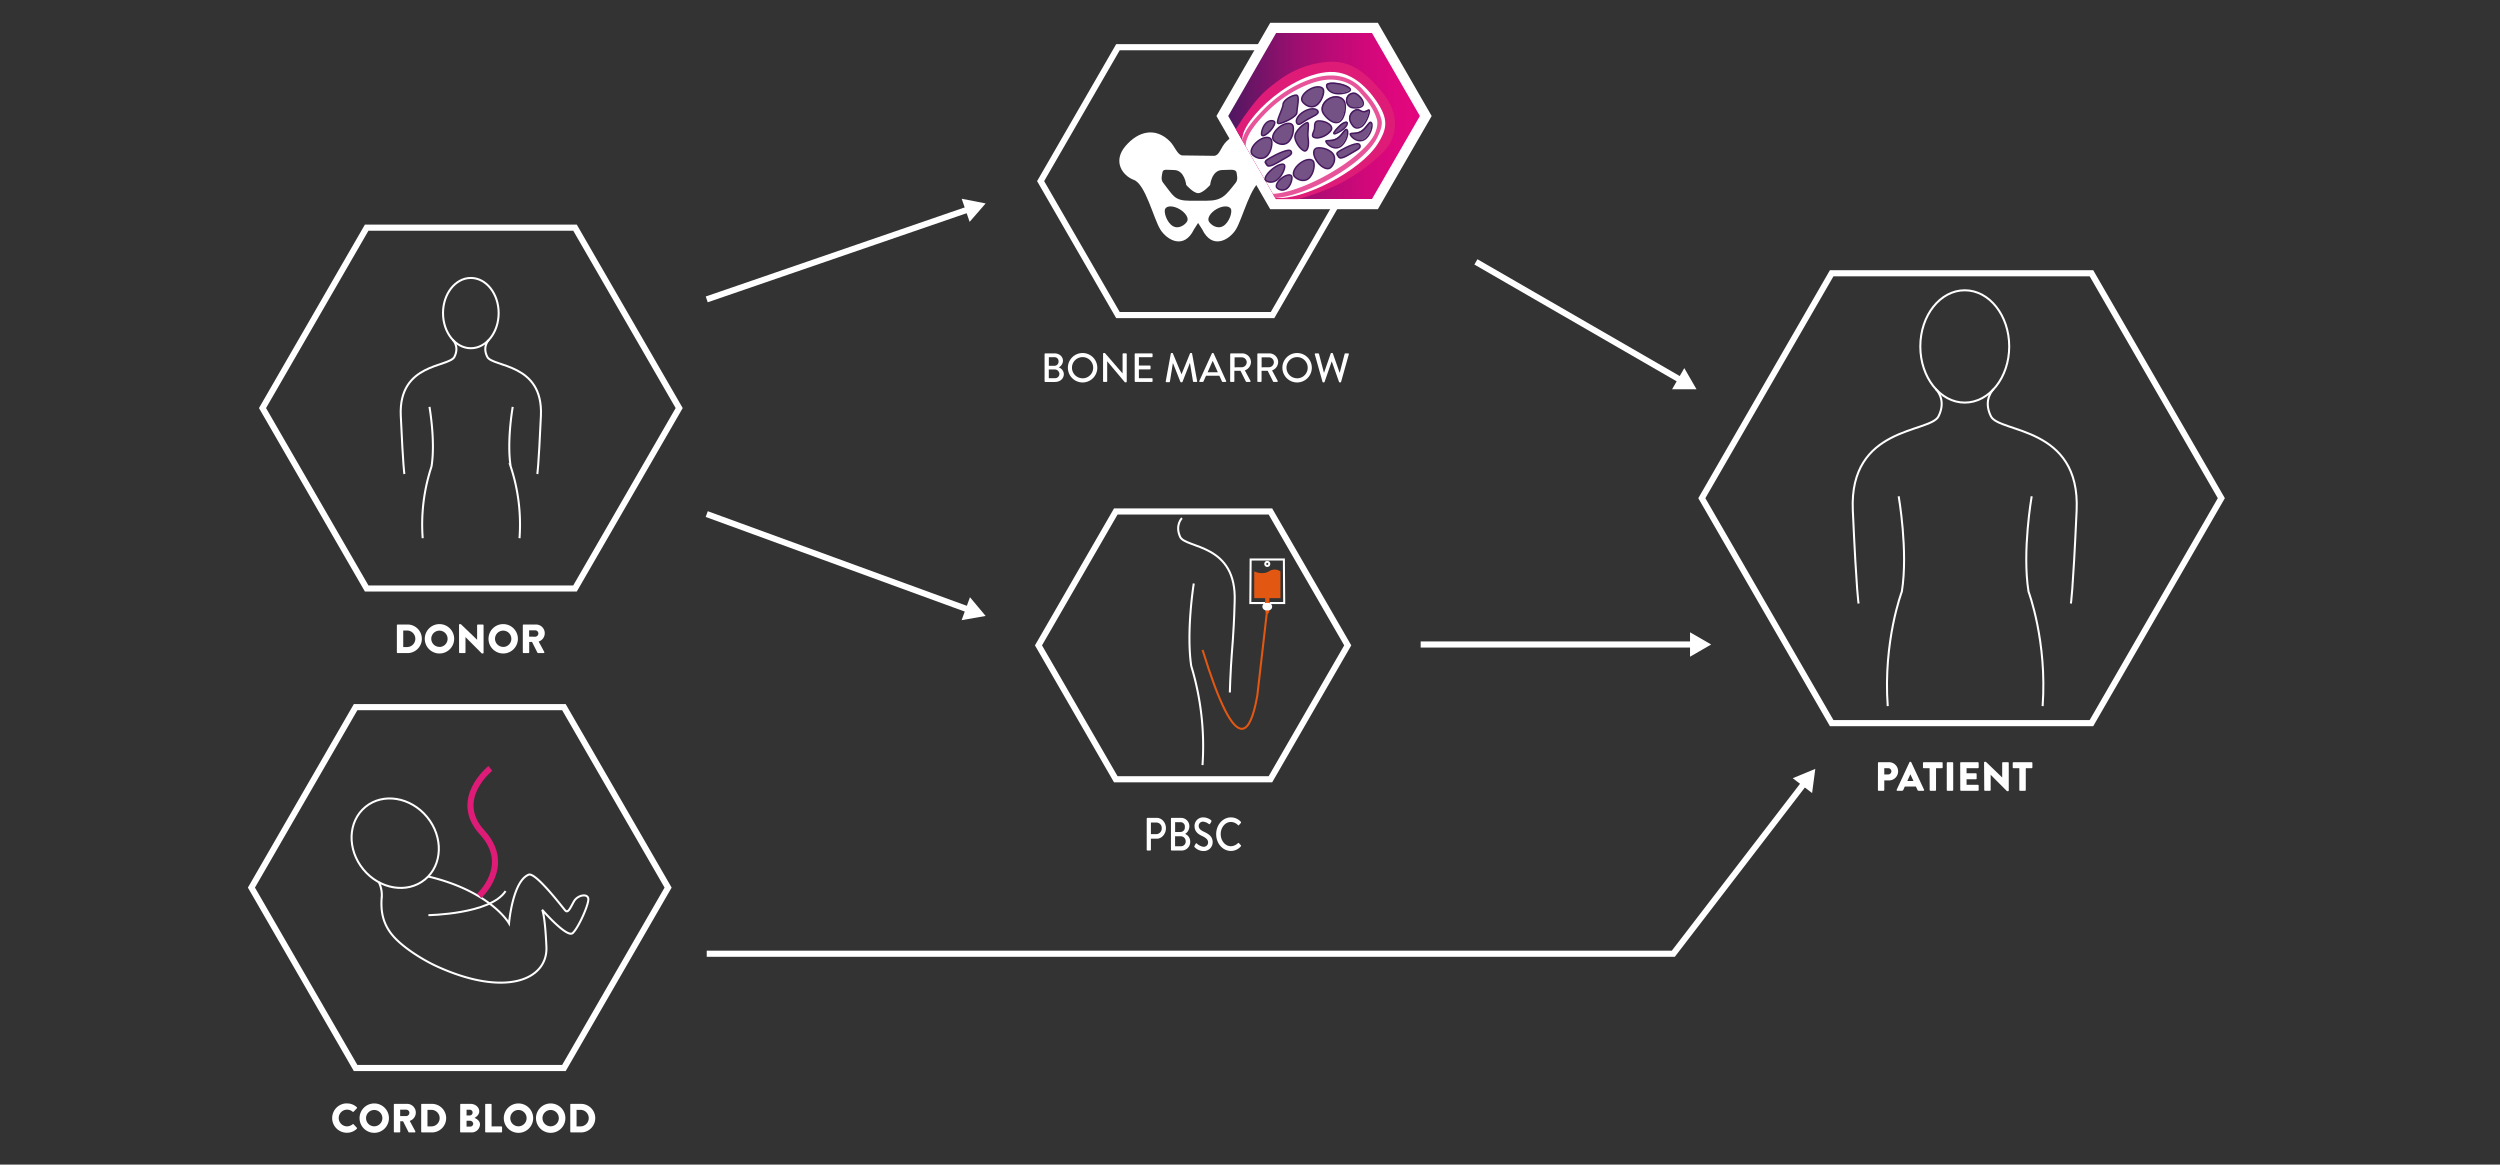 <?xml version="1.0" encoding="UTF-8"?>
<svg xmlns="http://www.w3.org/2000/svg" xmlns:xlink="http://www.w3.org/1999/xlink" id="Ebene_1" data-name="Ebene 1" viewBox="0 0 1225.11 570.72">
  <rect x="0" y="0" width="1225.11" height="570.72" fill="#333333" stroke="none"/>
  <defs>
    <style>.cls-1,.cls-11,.cls-12,.cls-3,.cls-7{fill:none;}.cls-1,.cls-3,.cls-4,.cls-6{stroke:#fff;}.cls-1,.cls-11,.cls-12,.cls-3,.cls-4,.cls-6,.cls-7{stroke-miterlimit:10;}.cls-1,.cls-12{stroke-width:3px;}.cls-2,.cls-6{fill:#fff;}.cls-4{stroke-width:5px;fill:url(#Unbenannter_Verlauf_8);}.cls-5{fill:#e25812;}.cls-7{stroke:#e25812;}.cls-8,.cls-9{fill:#de1b77;}.cls-10,.cls-9{opacity:0.75;}.cls-10{fill:#46195e;}.cls-11{stroke:#46195e;stroke-width:0.75px;}.cls-12{stroke:#de1b77;}</style>
    <linearGradient id="Unbenannter_Verlauf_8" x1="598.98" y1="56.85" x2="698.7" y2="56.85" gradientUnits="userSpaceOnUse">
      <stop offset="0" stop-color="#46195e"></stop>
      <stop offset="0.15" stop-color="#6c1466"></stop>
      <stop offset="0.34" stop-color="#970f6e"></stop>
      <stop offset="0.52" stop-color="#b80b75"></stop>
      <stop offset="0.7" stop-color="#d0087a"></stop>
      <stop offset="0.86" stop-color="#df077d"></stop>
      <stop offset="1" stop-color="#e4067e"></stop>
    </linearGradient>
  </defs>
  <polygon class="cls-1" points="276.35 346.54 174.26 346.54 123.21 434.96 174.26 523.37 276.35 523.37 327.4 434.96 276.35 346.54"></polygon>
  <polygon class="cls-1" points="1024.9 133.9 897.61 133.9 833.97 244.13 897.61 354.37 1024.9 354.37 1088.55 244.13 1024.9 133.9"></polygon>
  <polygon class="cls-1" points="623.61 23.14 547.84 23.14 509.95 88.76 547.84 154.39 623.61 154.39 661.5 88.76 623.61 23.14"></polygon>
  <polygon class="cls-1" points="281.78 111.56 179.69 111.56 128.64 199.97 179.69 288.39 281.78 288.39 332.83 199.97 281.78 111.56"></polygon>
  <polygon class="cls-1" points="622.56 250.64 546.79 250.64 508.9 316.26 546.79 381.88 622.56 381.88 660.45 316.26 622.56 250.64"></polygon>
  <line class="cls-1" x1="346.33" y1="146.71" x2="474.87" y2="102.49"></line>
  <polygon class="cls-2" points="475.16 108.72 483.01 99.69 471.27 97.4 475.16 108.72"></polygon>
  <line class="cls-1" x1="346.33" y1="251.92" x2="474.92" y2="298.89"></line>
  <polygon class="cls-2" points="471.23 303.91 483.01 301.84 475.33 292.67 471.23 303.91"></polygon>
  <path class="cls-2" d="M170,540.74a6.72,6.72,0,0,1,4.84,1.86.37.37,0,0,1,0,.56l-1.56,1.62a.35.35,0,0,1-.5,0,4.09,4.09,0,0,0-2.7-1,4.09,4.09,0,0,0,0,8.18,4.23,4.23,0,0,0,2.68-1,.4.4,0,0,1,.52,0l1.56,1.66a.4.4,0,0,1,0,.54,6.86,6.86,0,0,1-4.86,1.94,7.2,7.2,0,1,1,0-14.4Z"></path>
  <path class="cls-2" d="M183.38,540.74A7.2,7.2,0,1,1,176.2,548,7.19,7.19,0,0,1,183.38,540.74Zm0,11.2a4,4,0,1,0-4-4A4,4,0,0,0,183.38,551.94Z"></path>
  <path class="cls-2" d="M193,541.32a.38.38,0,0,1,.38-.38h6a4.27,4.27,0,0,1,1.4,8.34l2.74,5.08a.38.38,0,0,1-.34.58H200.5a.37.37,0,0,1-.32-.18l-2.66-5.3h-1.38v5.1a.39.39,0,0,1-.38.38h-2.38a.38.38,0,0,1-.38-.38Zm6.1,5.6a1.6,1.6,0,0,0,1.52-1.6,1.53,1.53,0,0,0-1.52-1.52h-3v3.12Z"></path>
  <path class="cls-2" d="M206.4,541.32a.38.38,0,0,1,.36-.38h4.88a7,7,0,1,1,0,14h-4.88a.38.38,0,0,1-.36-.38Zm5,10.66a4.05,4.05,0,0,0,0-8.1h-1.92V552Z"></path>
  <path class="cls-2" d="M225.52,541.32a.38.38,0,0,1,.38-.38h4.66c2.36,0,4.3,1.62,4.3,3.72,0,1.54-1.38,2.66-2.32,3.16,1.06.44,2.68,1.42,2.68,3.26a4.08,4.08,0,0,1-4.36,3.86h-5a.38.38,0,0,1-.38-.38Zm4.68,5.3a1.43,1.43,0,0,0,1.4-1.44,1.36,1.36,0,0,0-1.4-1.36h-1.56v2.8Zm.26,5.46a1.45,1.45,0,0,0,1.44-1.46,1.6,1.6,0,0,0-1.64-1.4h-1.62v2.86Z"></path>
  <path class="cls-2" d="M237.76,541.32a.38.38,0,0,1,.38-.38h2.38a.39.39,0,0,1,.38.38V552h4.76a.38.38,0,0,1,.38.38v2.18a.38.38,0,0,1-.38.38h-7.52a.38.38,0,0,1-.38-.38Z"></path>
  <path class="cls-2" d="M254.06,540.74a7.2,7.2,0,1,1-7.18,7.22A7.19,7.19,0,0,1,254.06,540.74Zm0,11.2a4,4,0,1,0-4-4A4,4,0,0,0,254.06,551.94Z"></path>
  <path class="cls-2" d="M269.84,540.74a7.2,7.2,0,1,1-7.18,7.22A7.19,7.19,0,0,1,269.84,540.74Zm0,11.2a4,4,0,1,0-4-4A4,4,0,0,0,269.84,551.94Z"></path>
  <path class="cls-2" d="M279.46,541.32a.38.38,0,0,1,.36-.38h4.88a7,7,0,1,1,0,14h-4.88a.38.38,0,0,1-.36-.38Zm5,10.66a4.05,4.05,0,0,0,0-8.1h-1.92V552Z"></path>
  <path class="cls-3" d="M221.84,166.49s3.45,3.18.85,8.37-27.47,2.89-26.29,28.86,1.77,28.57,1.77,28.57"></path>
  <path class="cls-3" d="M239.63,166.49s-3.45,3.18-.85,8.37,27.47,2.89,26.29,28.86-1.77,28.57-1.77,28.57"></path>
  <path class="cls-3" d="M210.46,199.39s3,16.85,1,29.22a90.59,90.59,0,0,0-4.32,35.13"></path>
  <path class="cls-3" d="M251.26,199.39s-3,16.85-1,29.22a90.59,90.59,0,0,1,4.32,35.13"></path>
  <ellipse class="cls-3" cx="230.73" cy="153.43" rx="13.63" ry="17.22"></ellipse>
  <path class="cls-2" d="M194.48,306.42a.38.38,0,0,1,.36-.38h4.88a7,7,0,1,1,0,14h-4.88a.38.38,0,0,1-.36-.38Zm5,10.66a4.05,4.05,0,0,0,0-8.1H197.6v8.1Z"></path>
  <path class="cls-2" d="M215.34,305.84a7.2,7.2,0,1,1-7.18,7.22A7.19,7.19,0,0,1,215.34,305.84Zm0,11.2a4,4,0,1,0-4-4A4,4,0,0,0,215.34,317Z"></path>
  <path class="cls-2" d="M224.94,306.2a.37.37,0,0,1,.37-.36h.5l8,7.68h0v-7.1a.38.38,0,0,1,.38-.38h2.4a.39.39,0,0,1,.38.38v13.46a.38.38,0,0,1-.38.36h-.32a.59.59,0,0,1-.26-.1l-7.9-7.94h0v7.46a.38.38,0,0,1-.39.38h-2.37a.39.39,0,0,1-.38-.38Z"></path>
  <path class="cls-2" d="M246.58,305.84a7.2,7.2,0,1,1-7.19,7.22A7.19,7.19,0,0,1,246.58,305.84Zm0,11.2a4,4,0,1,0-4-4A4,4,0,0,0,246.58,317Z"></path>
  <path class="cls-2" d="M256.2,306.42a.38.38,0,0,1,.37-.38h6a4.27,4.27,0,0,1,1.4,8.34l2.74,5.08a.38.38,0,0,1-.34.58H263.7a.37.37,0,0,1-.32-.18l-2.67-5.3h-1.37v5.1a.4.4,0,0,1-.38.38h-2.39a.38.38,0,0,1-.37-.38Zm6.1,5.6a1.6,1.6,0,0,0,1.52-1.6,1.53,1.53,0,0,0-1.52-1.52h-3V312Z"></path>
  <line class="cls-1" x1="723.26" y1="128.34" x2="823.91" y2="186.45"></line>
  <polygon class="cls-2" points="819.4 190.75 831.36 190.75 825.38 180.39 819.4 190.75"></polygon>
  <line class="cls-1" x1="696.19" y1="315.83" x2="829.94" y2="315.83"></line>
  <polygon class="cls-2" points="828.19 321.82 838.55 315.83 828.19 309.85 828.19 321.82"></polygon>
  <path class="cls-2" d="M511.89,173.55a.38.38,0,0,1,.38-.38h4.48c2.42,0,4.16,1.6,4.16,3.7a3.85,3.85,0,0,1-2.08,3.18,3.62,3.62,0,0,1,2.5,3.26c0,2.25-1.84,3.87-4.36,3.87h-4.7a.38.38,0,0,1-.38-.38ZM517,185.34a2.14,2.14,0,0,0,2.16-2.19,2.3,2.3,0,0,0-2.46-2.1h-2.74v4.29Zm-.32-6.09a2,2,0,0,0,2.06-2.14,1.93,1.93,0,0,0-2.06-2.06h-2.7v4.2Z"></path>
  <path class="cls-2" d="M530.49,173a7.21,7.21,0,1,1-7.18,7.22A7.19,7.19,0,0,1,530.49,173Zm0,12.4a5.2,5.2,0,1,0-5.18-5.18A5.2,5.2,0,0,0,530.49,185.37Z"></path>
  <path class="cls-2" d="M540.55,173.33a.38.38,0,0,1,.38-.36h.5L550.11,183h0v-9.47a.38.38,0,0,1,.38-.38h1.28a.39.39,0,0,1,.38.38V187a.38.38,0,0,1-.38.36h-.52l-8.68-10.33h0v9.75a.38.38,0,0,1-.38.38h-1.26a.39.39,0,0,1-.38-.38Z"></path>
  <path class="cls-2" d="M556.05,173.55a.38.38,0,0,1,.38-.38h8a.38.38,0,0,1,.38.38v1.12a.38.38,0,0,1-.38.38h-6.32v4.08h5.34a.39.39,0,0,1,.38.38v1.12a.38.38,0,0,1-.38.38h-5.34v4.31h6.32a.38.38,0,0,1,.38.38v1.1a.38.38,0,0,1-.38.38h-8a.38.38,0,0,1-.38-.38Z"></path>
  <path class="cls-2" d="M573.75,173.27a.4.4,0,0,1,.36-.3h.32a.41.41,0,0,1,.34.22L579,183.41H579l4.16-10.22a.38.38,0,0,1,.34-.22h.32a.4.4,0,0,1,.36.3l2.46,13.45a.34.34,0,0,1-.36.46H585a.42.42,0,0,1-.38-.28l-1.48-9h-.06l-3.6,9.21a.34.34,0,0,1-.34.22h-.36a.36.36,0,0,1-.34-.22L574.83,178h-.08l-1.44,9a.39.39,0,0,1-.36.28h-1.3a.36.36,0,0,1-.38-.46Z"></path>
  <path class="cls-2" d="M587.73,186.66l6.14-13.47a.47.47,0,0,1,.34-.22h.2a.47.47,0,0,1,.34.22l6.1,13.47a.35.35,0,0,1-.34.52h-1.26a.46.46,0,0,1-.46-.31l-1.24-2.74H591c-.4.92-.82,1.82-1.22,2.74a.5.5,0,0,1-.46.31h-1.26A.35.35,0,0,1,587.73,186.66Zm9.06-4.25-2.46-5.48h-.1l-2.44,5.48Z"></path>
  <path class="cls-2" d="M602.85,173.55a.38.38,0,0,1,.38-.38h5.44a4.32,4.32,0,0,1,4.36,4.28,4.44,4.44,0,0,1-3,4.06l2.74,5.09a.38.38,0,0,1-.34.58h-1.56a.37.37,0,0,1-.32-.18l-2.66-5.3h-3v5.1a.39.39,0,0,1-.38.38h-1.3a.38.38,0,0,1-.38-.38Zm5.66,6.42a2.48,2.48,0,0,0,2.44-2.48,2.45,2.45,0,0,0-2.44-2.38H605V180Z"></path>
  <path class="cls-2" d="M616.15,173.55a.38.38,0,0,1,.38-.38H622a4.32,4.32,0,0,1,4.36,4.28,4.44,4.44,0,0,1-3,4.06l2.74,5.09a.38.38,0,0,1-.34.58h-1.56a.37.37,0,0,1-.32-.18l-2.66-5.3h-3v5.1a.39.39,0,0,1-.38.38h-1.3a.38.38,0,0,1-.38-.38Zm5.66,6.42a2.48,2.48,0,0,0,2.44-2.48,2.45,2.45,0,0,0-2.44-2.38h-3.56V180Z"></path>
  <path class="cls-2" d="M635.61,173a7.21,7.21,0,1,1-7.18,7.22A7.19,7.19,0,0,1,635.61,173Zm0,12.4a5.2,5.2,0,1,0-5.18-5.18A5.2,5.2,0,0,0,635.61,185.37Z"></path>
  <path class="cls-2" d="M644.31,173.65a.35.35,0,0,1,.36-.48H646a.41.41,0,0,1,.36.28l2.42,9.18h.08l3.26-9.44a.36.36,0,0,1,.34-.22h.36a.36.36,0,0,1,.34.22l3.3,9.44h.08l2.38-9.18a.41.41,0,0,1,.36-.28h1.34a.35.35,0,0,1,.36.48l-3.78,13.45a.38.38,0,0,1-.36.28h-.32a.38.38,0,0,1-.34-.22l-3.52-9.95h-.1l-3.46,9.95a.38.38,0,0,1-.34.22h-.32a.38.38,0,0,1-.36-.28Z"></path>
  <path class="cls-2" d="M561.94,401.23a.41.41,0,0,1,.38-.44h4.56c2.46,0,4.48,2.29,4.48,5.06s-2,5.15-4.46,5.15H564v5.38a.42.42,0,0,1-.38.43h-1.3a.41.41,0,0,1-.38-.43Zm4.82,7.53a2.76,2.76,0,0,0,2.54-2.93,2.64,2.64,0,0,0-2.54-2.75H564v5.68Z"></path>
  <path class="cls-2" d="M573.82,401.23a.41.41,0,0,1,.38-.44h4.48a4.08,4.08,0,0,1,4.16,4.24,4.43,4.43,0,0,1-2.08,3.63,4.09,4.09,0,0,1,2.5,3.74,4.24,4.24,0,0,1-4.36,4.41h-4.7a.41.41,0,0,1-.38-.43Zm5.06,13.48a2.31,2.31,0,0,0,2.16-2.5,2.43,2.43,0,0,0-2.46-2.4h-2.74v4.9Zm-.32-7a2.18,2.18,0,0,0,2.06-2.45,2.09,2.09,0,0,0-2.06-2.36h-2.7v4.81Z"></path>
  <path class="cls-2" d="M585.36,414.5c.18-.3.34-.64.52-.94s.46-.39.68-.18a5.54,5.54,0,0,0,3.2,1.58,2.12,2.12,0,0,0,2.26-2.13c0-1.37-1-2.24-3-3.18s-3.64-2.2-3.64-4.85a4.16,4.16,0,0,1,4.38-4.24,6.26,6.26,0,0,1,3.7,1.35.6.6,0,0,1,.12.78l-.5.87c-.16.3-.42.44-.7.23a5.75,5.75,0,0,0-2.7-1.14,2.07,2.07,0,0,0-2.26,2.06c0,1.3.88,2.1,2.54,2.88,2.32,1.07,4.3,2.33,4.3,5.13a4.31,4.31,0,0,1-4.46,4.32,6,6,0,0,1-4.3-1.81A.52.52,0,0,1,585.36,414.5Z"></path>
  <path class="cls-2" d="M603.2,400.56a6.49,6.49,0,0,1,4.84,2.13.47.47,0,0,1,0,.64l-.88,1c-.14.21-.32.21-.5,0a5,5,0,0,0-3.46-1.53c-2.86,0-5,2.75-5,5.95s2.18,5.93,5,5.93a5,5,0,0,0,3.44-1.51.34.34,0,0,1,.48,0l.92,1a.48.48,0,0,1,0,.62A6.43,6.43,0,0,1,603.2,417c-4,0-7.22-3.64-7.22-8.21S599.2,400.56,603.2,400.56Z"></path>
  <path class="cls-2" d="M920.28,373.89a.39.39,0,0,1,.38-.38h4.82a4.47,4.47,0,1,1,0,8.93h-2.1v4.7a.39.39,0,0,1-.38.38h-2.36a.38.38,0,0,1-.38-.38Zm5,5.63a1.57,1.57,0,0,0,1.58-1.58,1.53,1.53,0,0,0-1.58-1.49h-1.9v3.07Z"></path>
  <path class="cls-2" d="M929.46,387l6.26-13.46a.4.4,0,0,1,.34-.23h.2a.4.4,0,0,1,.34.23L942.87,387a.35.35,0,0,1-.35.52H940.3c-.36,0-.52-.12-.7-.5l-.72-1.58h-5.44l-.72,1.6a.74.74,0,0,1-.72.48h-2.2A.35.35,0,0,1,929.46,387Zm8.22-4.28-1.52-3.3h0l-1.5,3.3Z"></path>
  <path class="cls-2" d="M945.58,376.45h-2.86a.37.37,0,0,1-.38-.37v-2.19a.39.39,0,0,1,.38-.38h8.88a.39.39,0,0,1,.38.38v2.19a.37.37,0,0,1-.38.37h-2.86v10.69a.39.39,0,0,1-.38.38H946a.39.39,0,0,1-.38-.38Z"></path>
  <path class="cls-2" d="M954,373.89a.4.4,0,0,1,.38-.38h2.4a.4.4,0,0,1,.38.38v13.25a.39.39,0,0,1-.38.38h-2.4a.39.39,0,0,1-.38-.38Z"></path>
  <path class="cls-2" d="M960.58,373.89a.39.39,0,0,1,.38-.38h8.28a.4.4,0,0,1,.39.38v2.19a.38.38,0,0,1-.39.37H963.7v2.49h4.56a.39.39,0,0,1,.38.38v2.18a.38.38,0,0,1-.38.38H963.7v2.7h5.54a.39.39,0,0,1,.39.38v2.18a.39.39,0,0,1-.39.38H961a.38.38,0,0,1-.38-.38Z"></path>
  <path class="cls-2" d="M972.28,373.67a.38.38,0,0,1,.38-.36h.5l8,7.69h0v-7.11a.39.39,0,0,1,.38-.38H984a.41.41,0,0,1,.38.38v13.47a.38.38,0,0,1-.38.36h-.32a.51.51,0,0,1-.26-.1l-7.91-7.94h0v7.46a.38.38,0,0,1-.38.38h-2.38a.39.39,0,0,1-.38-.38Z"></path>
  <path class="cls-2" d="M989.56,376.45H986.7a.37.37,0,0,1-.38-.37v-2.19a.39.39,0,0,1,.38-.38h8.88a.39.39,0,0,1,.38.38v2.19a.37.37,0,0,1-.38.37h-2.86v10.69a.39.39,0,0,1-.38.38h-2.4a.39.39,0,0,1-.38-.38Z"></path>
  <path class="cls-2" d="M622.83,71.61c-6.31-7.44-14.73-9.4-21.74-2.38-3.05,3-3.26,6.75-6,7.13l-15.84-.2c-2.5-.54-3.39-4.3-6-6.93-7-7-15.44-5.06-21.75,2.38S550,86.07,555.66,88.17s9.66,18.94,12.9,24.21,11.65,10.17,16.56,0l2-3.14,2,3.14c4.91,10.17,13.33,5.26,16.56,0s7.29-22.1,12.91-24.21S629.15,79.05,622.83,71.61ZM581.74,108.5c-.92,1.59-4.07,4-7,2.29s-4.63-6.91-3.71-8.51,4.07-1.49,7,.22S582.67,106.9,581.74,108.5Zm17.65,2.29c-3,1.71-6.12-.7-7-2.29s.74-4.28,3.71-6,6.13-1.81,7.05-.22S602.36,109.07,599.39,110.79Zm6.2-21.29c-5,6.29-6.57,8.87-14.41,8.87H583.1c-7.84,0-8.13-2.58-13.15-8.87-1.25-1.57-.46-3.92-.37-4.68.28-2.27,1.79-1.5,5.73-1.5,5.25,0,6,7.34,6,7.34s3.49,4,5.85,4,5.86-4,5.86-4,.72-7.34,6-7.34c3.94,0,6.71-.77,7,1.5C606.05,85.58,606.84,87.93,605.59,89.5Z"></path>
  <polygon class="cls-4" points="673.77 13.67 623.91 13.67 598.99 56.85 623.91 100.03 673.77 100.03 698.7 56.85 673.77 13.67"></polygon>
  <polyline class="cls-1" points="884.34 383.61 820.01 467.36 346.33 467.36"></polyline>
  <polygon class="cls-2" points="878.52 381.35 889.58 376.78 888.01 388.64 878.52 381.35"></polygon>
  <path class="cls-3" d="M948.61,190.64s5.51,5.07,1.35,13.37-43.88,4.61-42,46.11,2.83,45.64,2.83,45.64"></path>
  <path class="cls-3" d="M977,190.64s-5.52,5.07-1.36,13.37,43.88,4.61,42,46.11-2.83,45.64-2.83,45.64"></path>
  <path class="cls-3" d="M930.43,243.2s4.73,26.93,1.56,46.68c0,0-9.21,24.32-6.92,56.14"></path>
  <path class="cls-3" d="M995.62,243.2s-4.73,26.93-1.56,46.68c0,0,9.2,24.32,6.92,56.14"></path>
  <ellipse class="cls-3" cx="962.82" cy="169.77" rx="21.78" ry="27.52"></ellipse>
  <path class="cls-3" d="M579.2,253.89s-3.51,3.5-.86,9.22,27.89,3.18,26.69,31.82c-.12,3-.15,8.13-.86,18.41-.4,5.72-.62,7.68-.94,13.09s-.47,10-.55,12.91"></path>
  <path class="cls-3" d="M585,285.94s-3.77,23.31-1.24,40.41a135.27,135.27,0,0,1,5.52,48.58"></path>
  <polyline class="cls-3" points="622.1 295.52 629.32 295.52 629.16 274.17 612.87 274.17 612.71 295.52 619.95 295.52"></polyline>
  <path class="cls-5" d="M622.08,293.15V299s-.1,1.85-1.06,1.85S620,299,620,299V293.1h-5.37V280s3.87,1.94,7.17,0a5,5,0,0,1,5.68,0V293.1h-5.36Z"></path>
  <circle class="cls-3" cx="621.02" cy="276.35" r="0.99"></circle>
  <rect class="cls-6" x="619.1" y="295.94" width="3.83" height="2.67" rx="1.34" transform="matrix(-1, 0, 0, -1, 1242.03, 594.56)"></rect>
  <path class="cls-7" d="M620.82,300.09l-4.69,40.79q-2.75,15.72-7.28,16.25-7.4.87-19.53-38.61"></path>
  <path class="cls-8" d="M636.13,97.58a124.5,124.5,0,0,0,19-6.88c11.54-5.62,23.17-15.34,25.83-20.11,4-7.09,4.09-16.38-4.07-26C668,34.17,660.73,29.4,650.11,30.38a45.51,45.51,0,0,0-22.39,8.24c-5.68,4.08-8.88,6.76-12.54,11.18-2,2.42-3.91,5.15-5.79,7.65l-3.8,5.84,19.64,34.29Z"></path>
  <path class="cls-2" d="M624.92,96.91c13,1.69,41.82-13.1,50.25-26.45,4.3-6.8,5.16-11.25.79-18.61-3.08-5.19-11.67-17.2-24.41-16.59-21.49,1-46.52,27.53-42.24,34.53"></path>
  <path class="cls-9" d="M623.79,95c15-.7,42.52-16.48,49.34-28.36,1.6-2.79,2.16-6.1,1.69-7.85-1.87-6.82-7.5-12.44-8-13-3-3.57-7.3-6.68-14.58-6.79-9-.12-22.26,6.47-31.86,16.3-5.85,6-10.14,11.88-9.95,16.47,0,0-1.21-2.06-1.27-2.23a3.16,3.16,0,0,1-.31-1C609.83,64,614,59,619,53.89,630.3,42.29,643.76,37,652,37h.26a20.35,20.35,0,0,1,16.08,7.51c.46.56,6.85,6.7,8.65,14.29.57,2.36-.48,5.59-2.26,9-6.64,12.73-34.28,28.34-49.84,29.2A12.91,12.91,0,0,1,623.79,95Z"></path>
  <path class="cls-10" d="M649.89,41.47c-.2,1,.82,3.32,4,4s7.4-.62,7.61-1.63-2.24-2.36-5.45-3S650.09,40.46,649.89,41.47Z"></path>
  <path class="cls-10" d="M649.68,69.43c.88,1.53,3.89,3.84,6.73,2.2S660.84,65,660,63.5s-2.26,2.54-5.1,4.18S648.8,67.91,649.68,69.43Z"></path>
  <path class="cls-10" d="M662,52.38c1.71.41,5.33.38,5.79-1.54s-2.42-5-4.13-5.4A3.59,3.59,0,0,0,662,52.38Z"></path>
  <path class="cls-10" d="M648.15,55.12c1.29,2.22,5.1,5.92,7.94,4.28s3.63-8,2.34-10.21-4.62-2.7-7.46-1.06S646.87,52.9,648.15,55.12Z"></path>
  <path class="cls-10" d="M661.75,59.9c.88,1.53,2.11,3.58,5,1.94s5.06-9,3.55-8.13c-3.79,2.24-3.89-1.43-6.73.21A4.28,4.28,0,0,0,661.75,59.9Z"></path>
  <path class="cls-10" d="M661.57,65.92c.88,1.53,3.9,3.83,6.74,2.19s4.42-6.6,3.54-8.12-2.25,2.54-5.09,4.17S660.69,64.4,661.57,65.92Z"></path>
  <path class="cls-10" d="M638.16,49.63c.88,1.52,3.89,3.83,6.73,2.19s4.43-6.6,3.55-8.13-3.89-1.43-6.73.21S637.28,48.11,638.16,49.63Z"></path>
  <path class="cls-10" d="M635.55,60.39c.87,1.52,2.3-.16,5.14-1.8s6-2.61,5.14-4.14-3.9-1.42-6.74.21S634.67,58.87,635.55,60.39Z"></path>
  <path class="cls-10" d="M640.63,60.15c-1.3.2-6.51,4.22-6,7.46s3.69,6.64,5,6.44,2-3,1.44-6.23S641.93,60,640.63,60.15Z"></path>
  <path class="cls-10" d="M624.13,68.73c1.1,1.37,4.44,3.17,7,1.11s3.34-7.21,2.24-8.58-4.07-.8-6.62,1.26S623,67.36,624.13,68.73Z"></path>
  <path class="cls-11" d="M650.14,41.75c-.21,1,.81,3.32,4,4s7.4-.61,7.61-1.63-2.24-2.36-5.45-3S650.34,40.74,650.14,41.75Z"></path>
  <path class="cls-11" d="M638.12,49.57c.88,1.52,3.9,3.83,6.73,2.19s4.43-6.6,3.55-8.13-3.89-1.42-6.73.21S637.24,48.05,638.12,49.57Z"></path>
  <path class="cls-11" d="M649.92,69.72c.88,1.52,3.9,3.83,6.74,2.19s4.42-6.61,3.54-8.13S658,66.32,655.11,68,649,68.19,649.92,69.72Z"></path>
  <path class="cls-11" d="M635.51,60.33c.88,1.52,2.3-.16,5.14-1.79s6-2.62,5.14-4.14-3.89-1.43-6.73.21S634.63,58.81,635.51,60.33Z"></path>
  <path class="cls-11" d="M640.59,60.09c-1.3.2-6.51,4.22-6,7.46s3.7,6.64,5,6.44,1.95-3,1.44-6.23S641.89,59.89,640.59,60.09Z"></path>
  <path class="cls-11" d="M624.09,68.67c1.11,1.37,4.44,3.18,7,1.11s3.35-7.21,2.24-8.58-4.07-.8-6.62,1.26S623,67.3,624.09,68.67Z"></path>
  <path class="cls-11" d="M624.49,59.57c-.63-.56-2.63-.85-4.3,1s-2.39,5.22-1.76,5.78,2.5-.51,4.17-2.4S625.12,60.13,624.49,59.57Z"></path>
  <path class="cls-11" d="M644.18,63c-.18,1.75-2.51,4.2.75,4.55s7.47-2.74,7.65-4.49-2.31-3.45-5.57-3.79S644.37,61.29,644.18,63Z"></path>
  <path class="cls-11" d="M651.9,82.26c1.38-1.09,3.24-4.4,1.22-7s-7.17-3.45-8.55-2.36-.87,4,1.16,6.63S650.51,83.34,651.9,82.26Z"></path>
  <path class="cls-11" d="M628.77,51.15c0,2.1-4.19,9.39-2.19,9.39s8.94-3.28,8.94-5.38,1.67-8.56-.32-8.56S628.77,49.05,628.77,51.15Z"></path>
  <path class="cls-11" d="M656.94,61.29c-1.32,1.16-3.74,3.71-3.3,4.21s3.58-1.25,4.9-2.42,2-2.52,1.58-3S658.25,60.12,656.94,61.29Z"></path>
  <path class="cls-11" d="M662.25,52.66c1.71.41,5.33.38,5.78-1.54s-2.41-5-4.12-5.4a3.59,3.59,0,0,0-1.66,6.94Z"></path>
  <path class="cls-11" d="M648.4,55.4c1.28,2.22,5.1,5.92,7.94,4.28s3.62-8,2.34-10.21-4.62-2.69-7.46-1.06S647.12,53.18,648.4,55.4Z"></path>
  <path class="cls-11" d="M662,60.19c.88,1.52,2.11,3.57,5,1.93s5.06-9,3.55-8.13c-3.79,2.24-3.9-1.43-6.73.21A4.29,4.29,0,0,0,662,60.19Z"></path>
  <path class="cls-11" d="M661.82,66.2c.88,1.53,3.89,3.83,6.73,2.2s4.43-6.61,3.55-8.13-2.25,2.54-5.09,4.18S660.94,64.68,661.82,66.2Z"></path>
  <path class="cls-11" d="M656,76.86c.88,1.52,4-.49,6.8-2.13s4.36-2.28,3.48-3.81-6.34,1.06-9.18,2.7S655.08,75.34,656,76.86Z"></path>
  <path class="cls-10" d="M634.25,86.39c1.11,1.37,4.44,3.18,7,1.11s3.35-7.21,2.24-8.58-4.07-.8-6.62,1.26S633.14,85,634.25,86.39Z"></path>
  <path class="cls-10" d="M624.59,59.69c-.62-.57-2.62-.89-4.33,1s-2.48,5.17-1.86,5.74,2.5-.46,4.22-2.31S625.21,60.27,624.59,59.69Z"></path>
  <path class="cls-10" d="M651.93,82.32c1.39-1.09,3.25-4.4,1.22-7S646,71.89,644.6,73s-.86,4,1.16,6.63S650.55,83.4,651.93,82.32Z"></path>
  <path class="cls-10" d="M628.81,51.21c0,2.09-4.19,9.39-2.2,9.39s8.95-3.28,8.95-5.38,1.67-8.56-.32-8.56S628.81,49.11,628.81,51.21Z"></path>
  <path class="cls-10" d="M656,77c.88,1.52,4-.49,6.8-2.13s4.36-2.28,3.48-3.81-6.34,1.06-9.18,2.7S655.08,75.46,656,77Z"></path>
  <path class="cls-10" d="M656.94,61c-1.32,1.17-3.74,3.72-3.3,4.22s3.58-1.25,4.9-2.42,2-2.52,1.58-3S658.25,59.82,656.94,61Z"></path>
  <path class="cls-10" d="M644.22,63.1c-.18,1.75-2.51,4.2.75,4.55s7.47-2.74,7.65-4.49-2.31-3.45-5.57-3.79S644.4,61.35,644.22,63.1Z"></path>
  <path class="cls-10" d="M613.55,75.56c1.11,1.36,4.45,3.17,7,1.11s3.34-7.21,2.23-8.58-4.07-.81-6.61,1.26S612.45,74.19,613.55,75.56Z"></path>
  <path class="cls-11" d="M613.55,75.56c1.11,1.36,4.45,3.17,7,1.11s3.34-7.21,2.23-8.58-4.07-.81-6.61,1.26S612.45,74.19,613.55,75.56Z"></path>
  <path class="cls-11" d="M634.25,86.39c1.11,1.37,4.44,3.18,7,1.11s3.35-7.21,2.24-8.58-4.07-.8-6.62,1.26S633.14,85,634.25,86.39Z"></path>
  <path class="cls-10" d="M625.65,92a3.81,3.81,0,0,0,5.16.48c2-1.62,2.84-5.4,2.09-6.34s-3-.38-5,1.23S624.89,91,625.65,92Z"></path>
  <path class="cls-11" d="M625.7,91.94a3.69,3.69,0,0,0,5,.38c2-1.6,2.86-5.26,2.13-6.16s-2.91-.33-4.89,1.27S625,91.05,625.7,91.94Z"></path>
  <path class="cls-11" d="M620.16,88.25c.73.91,3.33,1.8,5.88-.26s4.08-6.3,3.35-7.2-3.39,0-5.94,2.09S619.43,87.35,620.16,88.25Z"></path>
  <path class="cls-10" d="M620.16,88.25c.73.91,3.33,1.8,5.88-.26s4.08-6.3,3.35-7.2-3.39,0-5.94,2.09S619.43,87.35,620.16,88.25Z"></path>
  <path class="cls-10" d="M620.53,81.07c.88,1.52,4.53-.83,7.88-2.76s5.13-2.72,4.25-4.24S625.38,75.66,622,77.6,619.65,79.54,620.53,81.07Z"></path>
  <path class="cls-11" d="M620.94,80.83c.88,1.52,4.4-.75,7.64-2.62s5-2.62,4.08-4.14-7.08,1.47-10.31,3.34S620.06,79.31,620.94,80.83Z"></path>
  <path class="cls-3" d="M209.68,429.48c30.92,7.32,39.76,23,39.76,23s1.72-20.68,9.64-23.85c3.36-1.35,16.45,15.87,17.89,17.51s2.57-1.43,4.34-4.51,6.91-4,7-1-4.86,14-7.65,16.61-15-11.43-15-11.43,1.41,2.2,2.11,18.23-20,25-54,9.37c-6.12-2.83-16.64-9.12-21.72-15.44-5.4-6.72-5.39-13.55-4.94-19a14.57,14.57,0,0,0-1.51-6.77"></path>
  <ellipse class="cls-3" cx="193.67" cy="413.19" rx="20.22" ry="23" transform="translate(-218.22 216.77) rotate(-39.39)"></ellipse>
  <path class="cls-12" d="M234.83,439s16.4-14.77,1.46-31.06,4-31.39,4-31.39"></path>
  <path class="cls-3" d="M209.94,448.47s30.43-.44,37.81-11.8"></path>
</svg>
